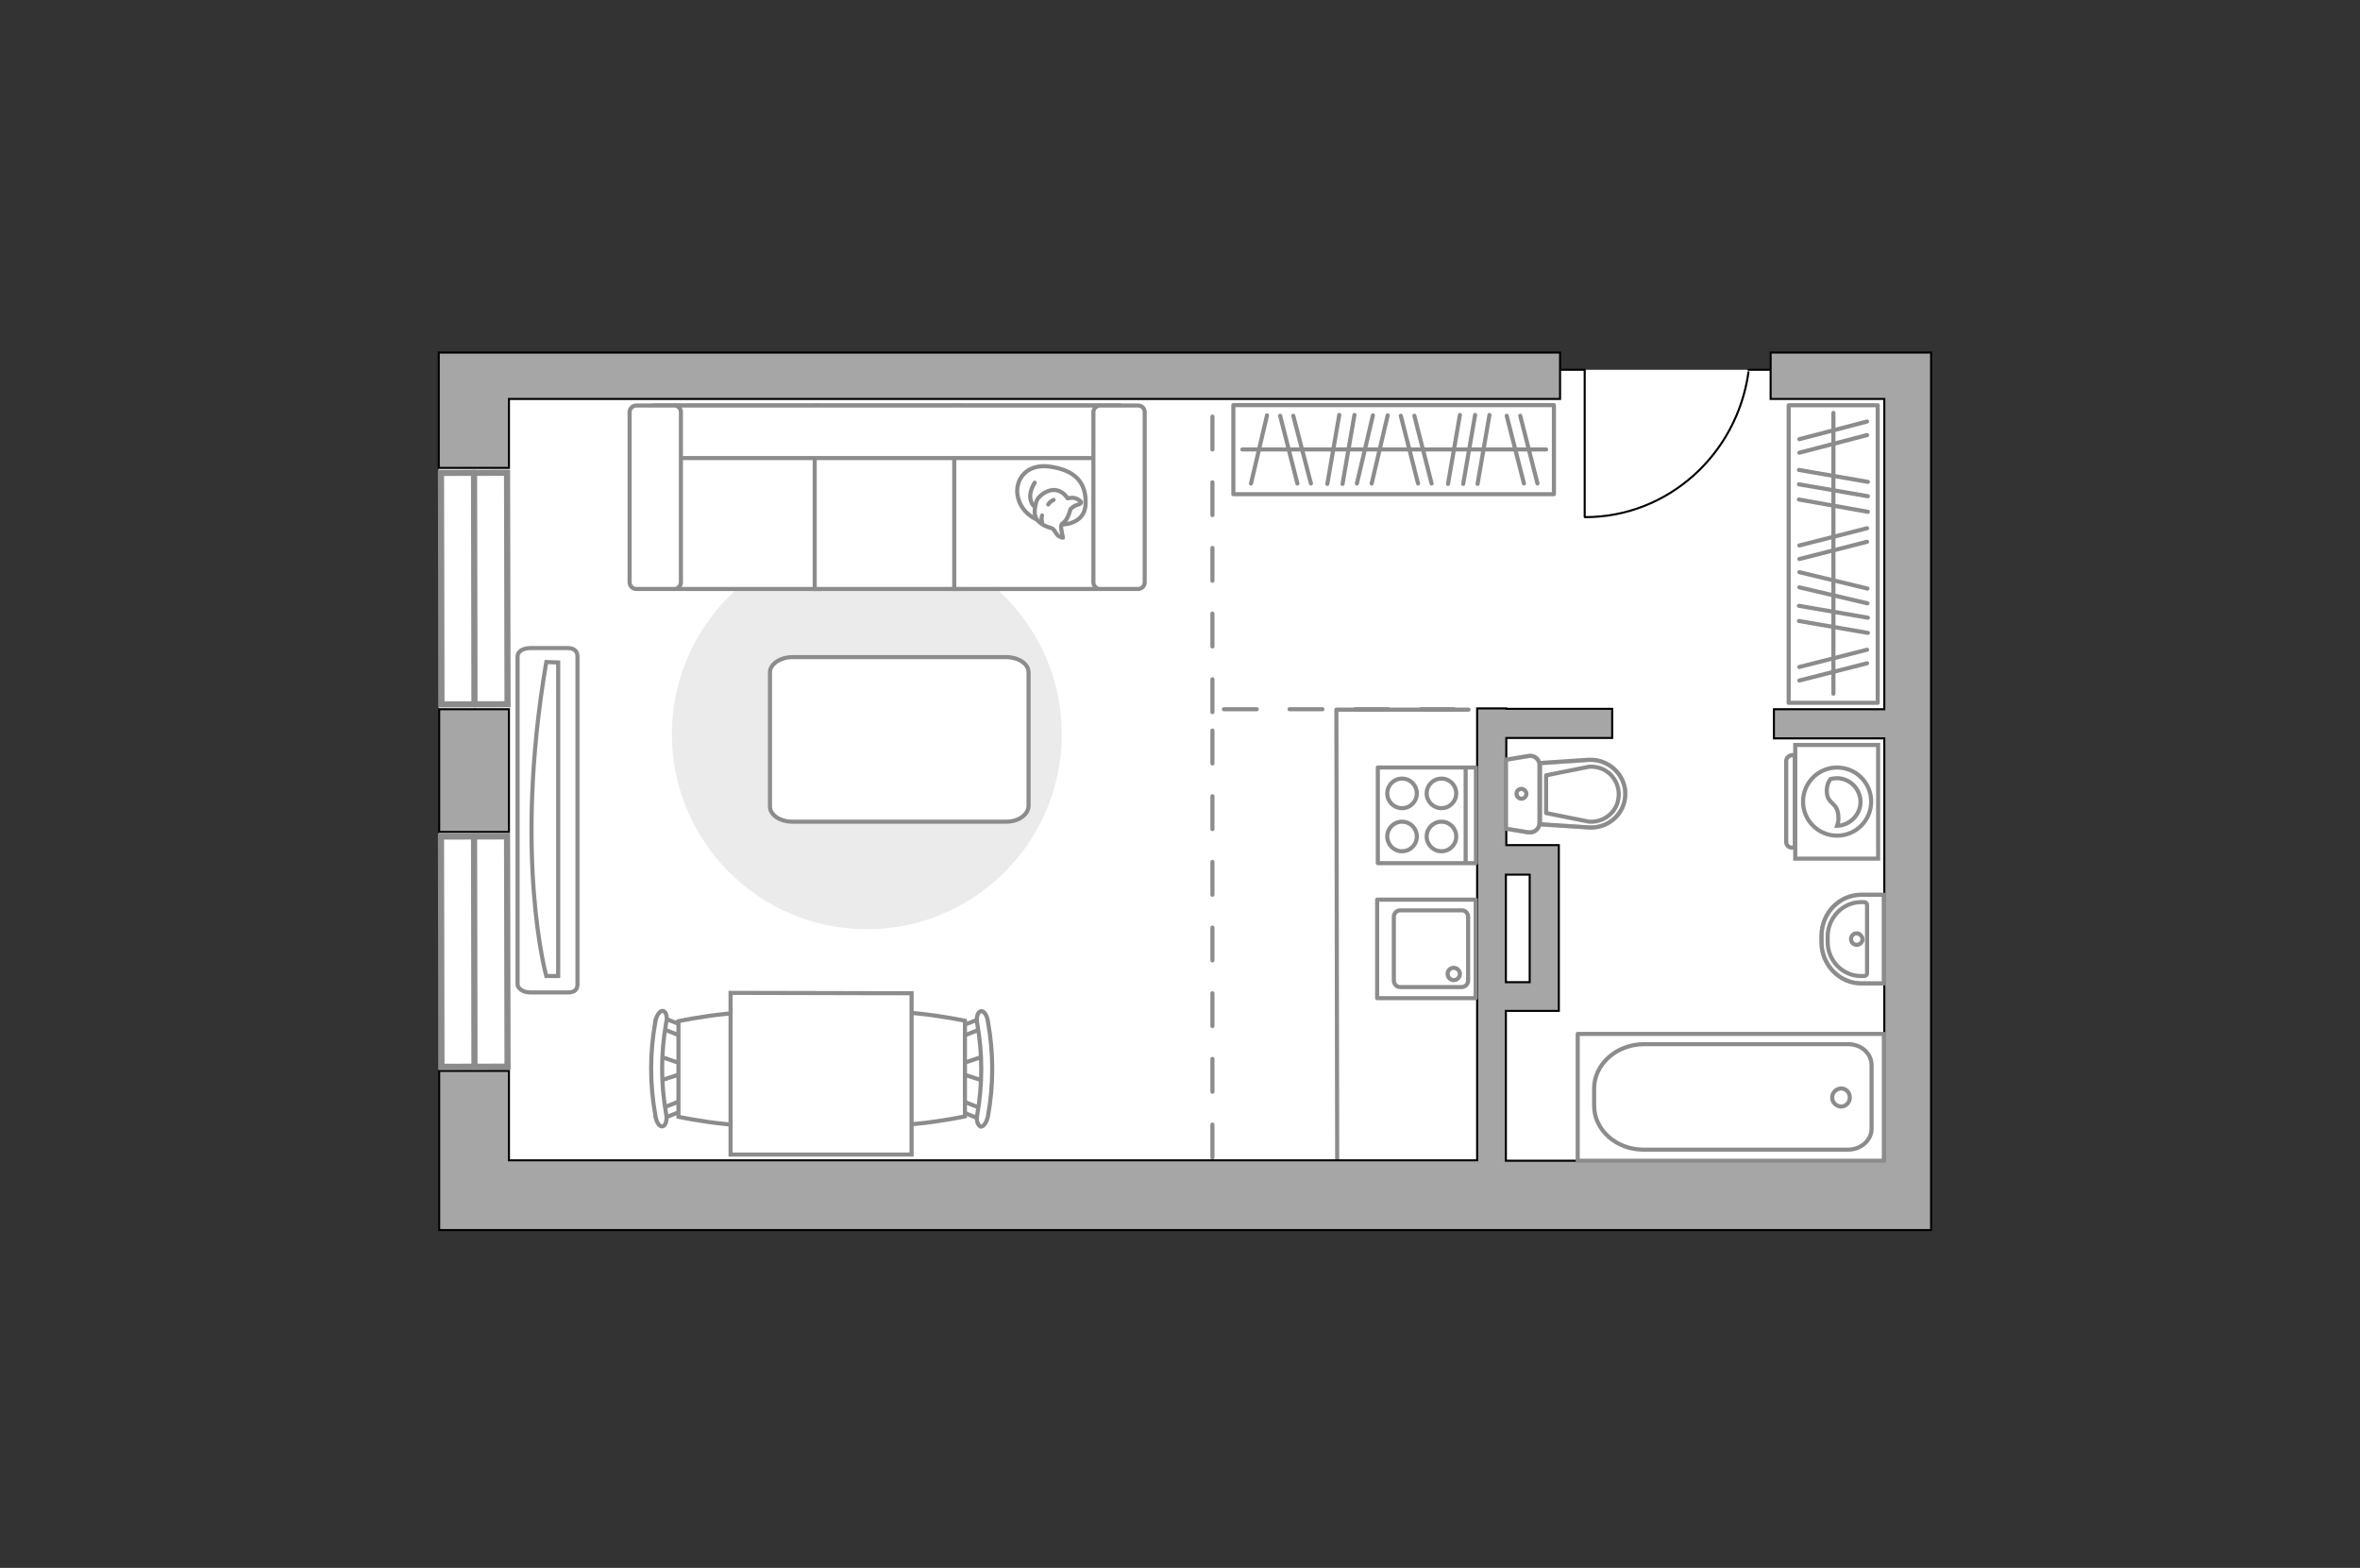 <?xml version="1.0" encoding="utf-8"?>
<!-- Generator: Adobe Illustrator 27.0.0, SVG Export Plug-In . SVG Version: 6.00 Build 0)  -->
<svg version="1.1" xmlns="http://www.w3.org/2000/svg" xmlns:xlink="http://www.w3.org/1999/xlink" x="0px" y="0px"
	 viewBox="0 0 575 382" style="enable-background:new 0 0 575 382;" xml:space="preserve">
<rect x="0" y="0" width="575" height="382" fill="#333333" stroke="none"/>
<style type="text/css">
	.st0{fill:#FFFFFF;}
	.st1{fill:none;stroke:#8C8C8C;stroke-linecap:round;stroke-linejoin:round;stroke-miterlimit:10;}
	.st2{fill:#EBEBEB;}
	.st3{fill:#FFFFFF;stroke:#8C8C8C;stroke-linecap:round;stroke-linejoin:round;stroke-miterlimit:10;}
	.st4{fill:#FFFFFF;stroke:#8C8C8C;stroke-miterlimit:10;}
	.st5{fill-rule:evenodd;clip-rule:evenodd;fill:#FFFFFF;fill-opacity:0.1;stroke:#8C8C8C;stroke-miterlimit:10;}
	.st6{fill:none;stroke:#000000;stroke-width:0.5;stroke-linecap:round;stroke-linejoin:round;stroke-miterlimit:10;}
	.st7{fill:none;stroke:#8C8C8C;stroke-linecap:round;stroke-linejoin:round;stroke-miterlimit:10;stroke-dasharray:8;}
	.st8{fill:#A6A6A6;stroke:#000000;stroke-width:0.5;stroke-miterlimit:10;}
	.st9{opacity:0.5;}
	.st10{opacity:0.5;fill:none;stroke:#8C8C8C;stroke-linecap:round;stroke-linejoin:round;stroke-miterlimit:10;}
	.st11{fill:#FFFFFF;stroke:#8C8C8C;stroke-width:1.5;stroke-linecap:round;stroke-miterlimit:10;}
</style>
<g id="bg_1_">
	<polygon class="st0" points="470.5,299.9 106.9,299.9 106.9,85.9 380.1,85.9 380.1,90.1 431.5,90.1 431.5,85.9 470.5,85.9 	"/>
</g>
<g id="furniture_1_">
	<path id="Vector_148_00000132802529371859575790000004183654794577657764_" class="st1" d="M325.8,284.5l-0.2-111.6h32.2"/>
	<path id="Vector_51_00000100363387170379555830000018402201434041202093_" class="st2" d="M211.2,226.4
		c-26.2,0-47.5-21.3-47.5-47.5c0-26.2,21.3-47.5,47.5-47.5c26.2,0,47.5,21.3,47.5,47.5C258.7,205.1,237.4,226.4,211.2,226.4z"/>
	<path id="Vector_84_00000052794588030607842230000014186415343475707525_" class="st3" d="M245.1,200.2h-52c-3,0-5.5-1.6-5.5-3.7
		v-32.7c0-2,2.5-3.7,5.5-3.7h52c3,0,5.5,1.6,5.5,3.7v32.7C250.4,198.6,248.1,200.2,245.1,200.2z"/>
	<g>
		<path id="Vector_90_00000026848083466834375030000012439809519929451676_" class="st4" d="M126.1,239.8c0,1,1.3,2,3.1,2h9.2
			c1.7,0,2.3-0.8,2.3-2v-79.9c0-1-0.6-2-2.3-2h-9.2c-1.7,0-3.1,0.8-3.1,2V239.8z"/>
		<path id="Vector_91_00000162331490352903972080000017487321986833269391_" class="st4" d="M136,161.4v76.4l-2.9,0
			c0,0-8.1-29,0-76.5L136,161.4z"/>
	</g>
	<g>
		<path id="Vector_54_00000155124493026091412950000009613550417237879461_" class="st4" d="M164.5,98.8h35.3v44.7h-35.3V98.8z"/>
		<path id="Vector_55_00000103254421357744643920000012930225744015540377_" class="st4" d="M198.5,98.8h35.3v44.7h-35.3V98.8z"/>
		<path id="Vector_56_00000000183340423941301110000005970283015098504097_" class="st4" d="M232.5,98.8h35.3v44.7h-35.3V98.8z"/>
		<path id="Vector_57_00000141426010882244385180000011899754096432725158_" class="st4" d="M162.7,111.6l-3.3-12.8h113.3v12.8
			H162.7z"/>
		<path id="Vector_58_00000176733925907807137600000011637071000558203018_" class="st4" d="M165.9,100.4v41.5
			c0,0.8-0.7,1.6-1.6,1.6H155c-0.8,0-1.6-0.7-1.6-1.6v-41.5c0-0.8,0.7-1.6,1.6-1.6h9.3C165.2,98.8,165.9,99.5,165.9,100.4z"/>
		<path id="Vector_59_00000167396029043444809160000013574689886474052491_" class="st4" d="M278.9,100.4v41.5
			c0,0.8-0.7,1.6-1.6,1.6h-9.3c-0.8,0-1.6-0.7-1.6-1.6v-41.5c0-0.8,0.7-1.6,1.6-1.6h9.3C278.2,98.8,278.9,99.5,278.9,100.4z"/>
		<g>
			<path class="st3" d="M258.5,127.8c0,0,5.8,0.2,6-5c0.2-5.2-2.5-8.2-8.6-9.1c-6-0.9-8.8,3.4-7.9,7.4
				C248.9,125.1,252.8,127.8,258.5,127.8z"/>
			<path class="st3" d="M260.8,124.1c0,0,0.6-0.8,1.7-1.1s0.9-0.7,0.9-0.7s-1-1.2-2.5-1c-0.8,0.1-0.8,0.1-0.8,0.1s-1-1.8-3-2
				c-2-0.2-4.2,1.5-4.6,2.8c-0.4,1.3-0.7,3.2,0.1,4.3c0.7,1.1,2.4,1.9,3.4,2.1c1,0.2,1.2,1.7,2.1,2.1c0.9,0.4,0.9,0.3,0.9,0.3
				s-0.7-2.7-0.4-3.1C258.7,127.3,259.9,127.6,260.8,124.1z"/>
			<path class="st3" d="M255.4,122.9c0,0,0.4-0.7,1.3-1.1"/>
			<path class="st3" d="M253.9,125.6c0,0-0.3,0.8,0,1.5"/>
			<path class="st1" d="M252.1,123.4c0,0-0.9-0.3-1.1-2.3c-0.1-1.7,1.1-3.5,1.1-3.5"/>
		</g>
	</g>
	<path id="r1_00000122684224850468471190000017715665979346580916_" class="st1" d="M224.1,206.7"/>
	<g>
		<g id="Group_6_00000091726563553432908610000003553137103690669188_">
			<g id="Group_7_00000047746963407581556740000002929939112092614818_">
				<path id="Vector_15_00000118373561305836118110000003835039591657734295_" class="st4" d="M239.8,257.3l-6.5,2.2v1.8l6.5,2.1
					V257.3z"/>
			</g>
			<g id="Group_8_00000145766326783307346350000003926842337968478128_">
				<path id="Vector_16_00000028302839441590941120000008855352122412595359_" class="st4" d="M233.6,251.5c0.1,0.7,0.6,1.1,1.1,0.9
					l5.3-2.1c0.3-0.1,0.7-0.8,0.6-1.5c-0.1-0.7-0.6-1.1-1.1-0.9l-5.3,2.1c-0.3,0-0.7,0.6-0.7,1.2
					C233.5,251.2,233.5,251.3,233.6,251.5z"/>
			</g>
			<g id="Group_9_00000116924127576251510890000002388966238545978244_">
				<path id="Vector_17_00000026865130075708077420000000055464167236004739_" class="st4" d="M234.1,270.8l5.3,2.1
					c0.6,0.2,1-0.2,1.1-0.9c0.2-0.7,0-1.4-0.6-1.6l-5.3-2.1c-0.6-0.2-1,0.2-1.1,0.9c0,0.1,0,0.2,0,0.3
					C233.5,270.1,233.8,270.6,234.1,270.8z"/>
			</g>
			<path id="Vector_18_00000021813701289694152880000010430346815597283466_" class="st4" d="M235.1,272v-23.3c0,0-22.4-4.8-27.2,0
				c-4.1,4.1-4.1,19.2,0,23.3C212.7,276.8,235.1,272,235.1,272z"/>
			<path id="Vector_19_00000101815743140048149910000013292483176117645697_" class="st4" d="M238.9,274.5c0.7,0.1,1.5-1,1.8-2.5
				c1.4-7.6,1.4-15.5,0-23.1c-0.2-1.6-1.1-2.8-1.8-2.5c-0.7,0.2-1.1,1.5-0.8,3c1.3,7.3,1.3,14.8,0,22.2
				C237.8,272.9,238.2,274.1,238.9,274.5z"/>
		</g>
		<g id="Group_14_00000084521054735306664590000000094737211907934871_">
			<g id="Group_15_00000016777886574911404750000006022167657285493137_">
				<path id="Vector_25_00000018953358379415874600000014763282022468610972_" class="st4" d="M160.5,263.4l6.5-2.1v-1.8l-6.5-2.2
					V263.4z"/>
			</g>
			<g id="Group_16_00000103235762350828116210000006662662720093250957_">
				<path id="Vector_26_00000171706115056966802690000011863402376536046011_" class="st4" d="M166.7,269.2
					c-0.1-0.7-0.6-1.2-1.1-0.9l-5.3,2.1c-0.3,0.1-0.7,0.8-0.6,1.5c0.1,0.7,0.6,1.2,1.1,0.9l5.3-2.1c0.3,0,0.7-0.6,0.7-1.1
					C166.8,269.4,166.8,269.3,166.7,269.2z"/>
			</g>
			<g id="Group_17_00000005238613988410958050000008516069072382462888_">
				<path id="Vector_27_00000158005994650375048450000009220376336166707869_" class="st4" d="M166.2,249.8l-5.3-2.1
					c-0.6-0.2-1,0.2-1.2,0.9c-0.2,0.7,0,1.4,0.6,1.6l5.3,2.1c0.6,0.2,1-0.2,1.2-0.9c0-0.1,0-0.2,0-0.3
					C166.8,250.5,166.7,250,166.2,249.8z"/>
			</g>
			<path id="Vector_28_00000160183325641309537840000013565553308076727200_" class="st4" d="M165.3,248.8v23.3c0,0,22.4,4.8,27.2,0
				c4.1-4.1,4.1-19.2,0-23.3C187.7,244,165.3,248.8,165.3,248.8z"/>
			<path id="Vector_29_00000028315837051526760970000004390512023309858478_" class="st4" d="M161.5,246.3c-0.7-0.1-1.5,1-1.8,2.5
				c-1.4,7.6-1.4,15.5,0,23.1c0.2,1.6,1.1,2.8,1.8,2.5c0.7-0.2,1.1-1.5,0.8-3c-1.3-7.3-1.3-14.8,0-22.2
				C162.7,247.9,162.3,246.4,161.5,246.3z"/>
		</g>
		<path id="Vector_35_00000055697564654331765090000017030275014254691235_" class="st4" d="M222.1,242l-44.1-0.1v7.6v31.8h44.1V242
			L222.1,242z"/>
	</g>
	<g>
		<g>
			<path class="st4" d="M437.4,181.5v27.7h20.2v-27.7H437.4z"/>
			<path class="st5" d="M435.2,185.4v19.8c0,0.7,0.6,1.3,1.3,1.3h0.8v-22.5h-0.8C435.8,184.1,435.2,184.7,435.2,185.4z"/>
		</g>
		<g>
			<circle class="st4" cx="447.6" cy="195.3" r="8.3"/>
			<path class="st4" d="M445.1,193.1c0.2,2.9,2.6,2.3,2.8,5.7c0.1,1.1-0.1,1.8-0.3,2.4c3.1-0.1,5.7-2.7,5.7-5.8
				c0-3.2-2.6-5.8-5.8-5.8c-0.5,0-1,0.1-1.5,0.2C445.5,190.4,445,191.6,445.1,193.1z"/>
		</g>
	</g>
	<g>
		<rect x="300.5" y="98.7" class="st1" width="78.1" height="21.7"/>
		<line class="st1" x1="323.4" y1="117.9" x2="326.3" y2="101.1"/>
		<line class="st1" x1="327.1" y1="117.9" x2="330" y2="101.1"/>
		<line class="st1" x1="316.1" y1="117.8" x2="311.9" y2="101.3"/>
		<line class="st1" x1="319.4" y1="117.8" x2="315.1" y2="101.3"/>
		<line class="st1" x1="304.8" y1="117.8" x2="308.7" y2="101.2"/>
		<line class="st1" x1="352.8" y1="117.9" x2="355.7" y2="101.1"/>
		<line class="st1" x1="356.5" y1="117.9" x2="359.4" y2="101.1"/>
		<line class="st1" x1="360" y1="117.9" x2="362.9" y2="101.1"/>
		<line class="st1" x1="371.3" y1="117.8" x2="367.1" y2="101.3"/>
		<line class="st1" x1="374.6" y1="117.8" x2="370.4" y2="101.3"/>
		<line class="st1" x1="345.5" y1="117.8" x2="341.3" y2="101.3"/>
		<line class="st1" x1="348.8" y1="117.8" x2="344.6" y2="101.3"/>
		<line class="st1" x1="334.2" y1="117.8" x2="338.1" y2="101.2"/>
		<line class="st1" x1="330.6" y1="117.8" x2="334.5" y2="101.2"/>
		<line class="st1" x1="302.7" y1="109.5" x2="376.7" y2="109.5"/>
	</g>
	<g>
		
			<rect x="410.4" y="124.1" transform="matrix(1.933991e-10 -1 1 1.933991e-10 311.696 581.64)" class="st1" width="72.5" height="21.7"/>
		<line class="st1" x1="455.1" y1="154.2" x2="438.3" y2="151.3"/>
		<line class="st1" x1="455.1" y1="150.5" x2="438.3" y2="147.6"/>
		<line class="st1" x1="454.9" y1="161.6" x2="438.4" y2="165.8"/>
		<line class="st1" x1="454.9" y1="158.3" x2="438.4" y2="162.5"/>
		<line class="st1" x1="455.1" y1="124.7" x2="438.3" y2="121.7"/>
		<line class="st1" x1="455.1" y1="120.9" x2="438.3" y2="118"/>
		<line class="st1" x1="455.1" y1="117.4" x2="438.3" y2="114.5"/>
		<line class="st1" x1="454.9" y1="106" x2="438.4" y2="110.3"/>
		<line class="st1" x1="454.9" y1="102.7" x2="438.4" y2="107"/>
		<line class="st1" x1="454.9" y1="132" x2="438.4" y2="136.2"/>
		<line class="st1" x1="454.9" y1="128.7" x2="438.4" y2="132.9"/>
		<line class="st1" x1="455" y1="143.4" x2="438.4" y2="139.4"/>
		<line class="st1" x1="455" y1="147" x2="438.4" y2="143.1"/>
		<line class="st1" x1="446.7" y1="169" x2="446.7" y2="100.6"/>
	</g>
</g>
<g id="plan">
	<g>
		<polyline class="st6" points="386.1,125.9 386.1,90.1 380.1,90.1 		"/>
		<line class="st6" x1="431.5" y1="90.1" x2="426" y2="90.1"/>
		<path class="st6" d="M426,90.7c-2.8,20-19.6,35.3-39.8,35.3"/>
	</g>
	<path class="st7" d="M295.4,282c0,0,0-109.2,0-109.2c1.1,0,65.2,0,66.3,0"/>
	<g>
		<path class="st8" d="M459.1,85.9h-27.7v11.3h27.7v75.6h-26.9v7.1h26.9v102.9h-92.2v-36.5h5.8h7.1v-7.1v-26.2v-7v-0.1h-12.8v-26.1
			h25.8v-7.1h-25.8v-0.1h-7.1v0.1v7.1v102.9H124v-21.8h-17v21.8v14.4v2.6h352.2h11.3v-17V97.2V85.9H459.1z M372.7,213.1v26.2h-5.8
			v-26.2H372.7z"/>
		<rect x="107" y="172.8" class="st8" width="17" height="29.9"/>
		<polygon class="st8" points="124,97.2 380.1,97.2 380.1,85.9 124,85.9 106.9,85.9 106.9,97.2 106.9,114 124,114 		"/>
	</g>
	<g>
		<g class="st9">
			<path class="st1" d="M375.1,186.4v14.1c0,1.4-1.3,2.5-2.7,2.3l-5.5-0.9l0-16.8l5.5-0.9C373.8,183.9,375.1,185,375.1,186.4z"/>
			<path class="st1" d="M375.2,200.9l0-14.9l11.9-0.8c4.8-0.3,8.9,3.5,8.9,8.2c0,4.8-4.1,8.5-8.9,8.2L375.2,200.9z"/>
		</g>
		<g>
			<path class="st1" d="M375.1,186.4v14.1c0,1.4-1.3,2.5-2.7,2.3l-5.5-0.9l0-16.8l5.5-0.9C373.8,183.9,375.1,185,375.1,186.4z"/>
			<path class="st1" d="M396,193.4L396,193.4c0,4.8-4.1,8.5-8.9,8.2l-11.9-0.8l0-14.9l11.9-0.8C391.9,184.9,396,188.7,396,193.4z"/>
			<path class="st1" d="M376.7,198.1l10.5,2.1c1.9,0.1,3.7-0.5,5.1-1.8c1.4-1.3,2.1-3,2.1-4.9c0-1.9-0.8-3.6-2.1-4.9
				c-1.4-1.3-3.2-1.9-5.1-1.8l-10.5,2.1V198.1z"/>
			<path class="st1" d="M370.7,192.2c-0.7,0-1.2,0.5-1.2,1.2c0,0.6,0.5,1.2,1.2,1.2c0.7,0,1.2-0.6,1.2-1.2
				C371.9,192.8,371.3,192.2,370.7,192.2z"/>
		</g>
	</g>
	<g>
		<polyline class="st1" points="384.4,282.8 459,282.8 459,251.9 384.4,251.9 384.4,282.8 		"/>
		<path class="st1" d="M388.4,265.2v4.2c0,5.9,5.4,10.7,12,10.7l49.9,0c3.1,0,5.7-2.3,5.7-5.1v-15.5c0-2.8-2.5-5.1-5.7-5.1l-49.9,0
			C393.8,254.5,388.4,259.3,388.4,265.2z"/>
		<path class="st1" d="M448.6,265.2c-1.2,0-2.2,1-2.2,2.2c0,1.2,1,2.2,2.2,2.2c1.1,0,2.1-1,2.1-2.2
			C450.7,266.1,449.7,265.2,448.6,265.2z"/>
	</g>
	<g>
		<path class="st10" d="M443.8,228v1.6c0,5.5,4.4,10,9.7,10l5.5,0l0-21.6l-5.5,0C448.1,218,443.8,222.5,443.8,228z"/>
		<g>
			<path class="st1" d="M445.3,228.2v1.3c0,4.6,3.7,8.3,8.1,8.3h0.8c0.4,0,0.7-0.3,0.7-0.7l0-16.6c0-0.4-0.3-0.7-0.7-0.7h-0.8
				C449,219.8,445.3,223.6,445.3,228.2z"/>
			<path class="st1" d="M452.4,227.4c-0.8,0-1.4,0.6-1.4,1.4c0,0.8,0.6,1.4,1.4,1.4c0.7,0,1.4-0.6,1.4-1.4
				C453.7,228.1,453.1,227.4,452.4,227.4z"/>
			<path class="st1" d="M443.8,228v1.6c0,5.5,4.4,10,9.7,10l5.5,0l0-21.6l-5.5,0C448.1,218,443.8,222.5,443.8,228z"/>
		</g>
	</g>
	<g>
		<g>
			
				<rect x="335.6" y="219.2" transform="matrix(-3.586910e-10 1 -1 -3.586910e-10 578.736 -116.41)" class="st1" width="24" height="24"/>
		</g>
		<path class="st1" d="M357.7,223.4v15.5c0,0.9-0.7,1.6-1.7,1.6h-14.8c-0.9,0-1.6-0.7-1.6-1.6v-15.5c0-0.9,0.7-1.6,1.6-1.6h14.8
			C357,221.7,357.7,222.5,357.7,223.4z"/>
		<path class="st1" d="M352.7,237.3c0,0.8,0.7,1.5,1.5,1.5c0.8,0,1.5-0.7,1.5-1.5c0-0.8-0.7-1.5-1.5-1.5
			C353.3,235.8,352.7,236.5,352.7,237.3z"/>
	</g>
	<g>
		<rect x="335.7" y="187" class="st1" width="23.9" height="23.3"/>
		<g>
			<g>
				<path class="st1" d="M345.2,203.8c0-2-1.6-3.6-3.6-3.6c-2,0-3.6,1.6-3.6,3.6c0,2,1.6,3.6,3.6,3.6
					C343.6,207.4,345.2,205.8,345.2,203.8z"/>
				<path class="st1" d="M354.8,203.8c0-2-1.6-3.6-3.6-3.6c-2,0-3.6,1.6-3.6,3.6c0,2,1.6,3.6,3.6,3.6
					C353.2,207.4,354.8,205.8,354.8,203.8z"/>
			</g>
			<g>
				<path class="st1" d="M345.2,193.3c0-2-1.6-3.6-3.6-3.6c-2,0-3.6,1.6-3.6,3.6c0,2,1.6,3.6,3.6,3.6
					C343.6,196.9,345.2,195.3,345.2,193.3z"/>
				<path class="st1" d="M354.8,193.3c0-2-1.6-3.6-3.6-3.6c-2,0-3.6,1.6-3.6,3.6c0,2,1.6,3.6,3.6,3.6
					C353.2,196.9,354.8,195.3,354.8,193.3z"/>
			</g>
		</g>
		<line class="st1" x1="357.1" y1="210.2" x2="357.1" y2="187.2"/>
	</g>
	<line class="st7" x1="295.4" y1="173.5" x2="295.4" y2="97.2"/>
</g>
<g id="windows_1_">
	<g>
		
			<rect x="107.5" y="203.8" transform="matrix(1 -2.093415e-03 2.093415e-03 1 -0.485 0.242)" class="st11" width="16.1" height="56.1"/>
		<line class="st11" x1="115.5" y1="203.8" x2="115.6" y2="259.9"/>
	</g>
	<g>
		
			<rect x="107.5" y="115.2" transform="matrix(1 -2.093417e-03 2.093417e-03 1 -0.3 0.242)" class="st11" width="16.1" height="56.4"/>
		<line class="st11" x1="115.5" y1="115.2" x2="115.6" y2="171.6"/>
	</g>
</g>
<g id="points">
	<path id="r1" class="st1" d="M215.8,218"/>
	<path id="k1" class="st1" d="M311.9,226.3"/>
	<path id="s1" class="st1" d="M413.5,226.3"/>
	<path id="h1" class="st1" d="M375.2,147"/>
</g>
</svg>
